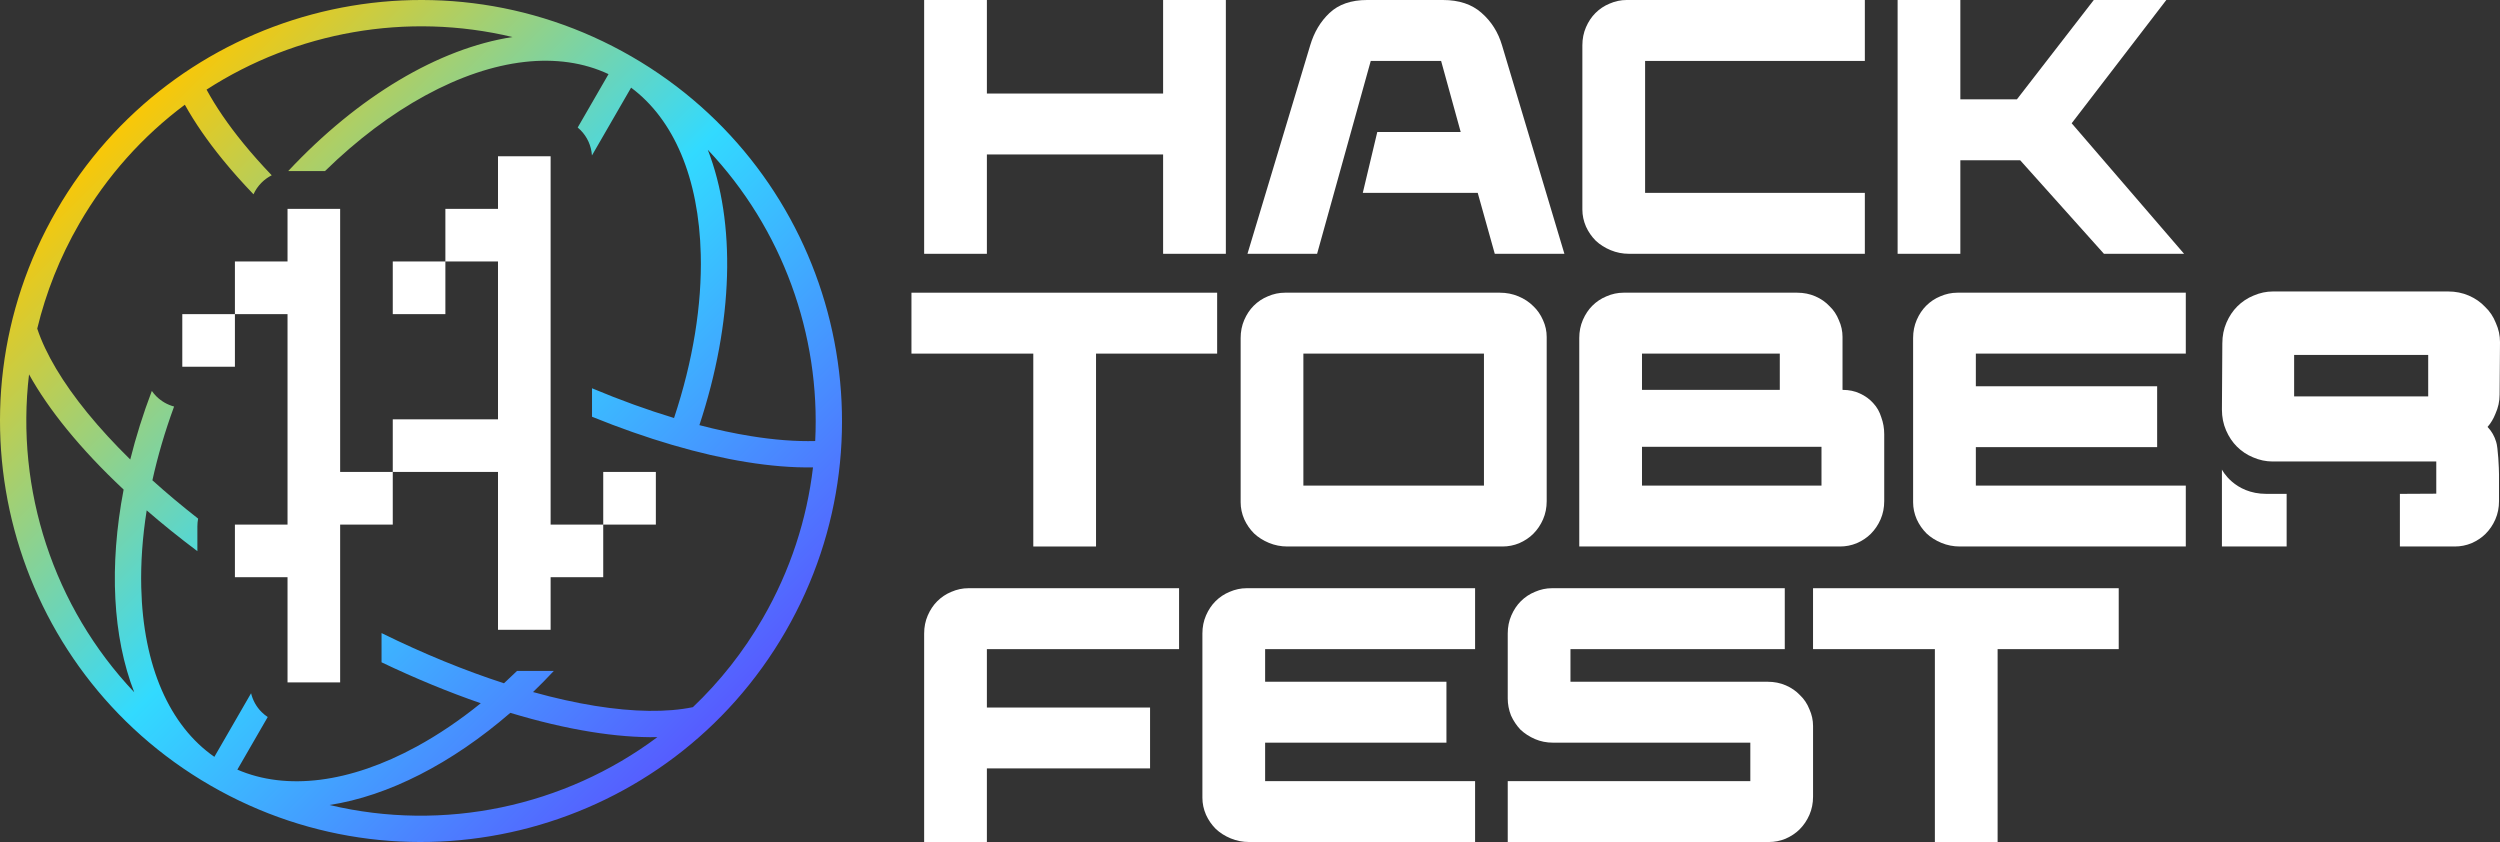 <svg width="576" height="194" viewBox="0 0 576 194" fill="none" xmlns="http://www.w3.org/2000/svg">
<rect x="0" y="0" width="576" height="194" fill="#333333" stroke="none"/>
<path fill-rule="evenodd" clip-rule="evenodd" d="M48.508 180.99C94.895 207.772 154.209 191.879 180.99 145.492C207.772 99.105 191.879 39.791 145.492 13.01C99.105 -13.772 39.791 2.121 13.01 48.508C-13.772 94.895 2.121 154.209 48.508 180.99ZM28.483 112.799C25.119 130.375 25.951 146.704 30.923 159.491C12.313 139.828 3.543 112.832 6.691 86.258C8.983 90.391 11.935 94.652 15.442 98.954C19.154 103.506 23.529 108.154 28.483 112.799ZM20.14 95.123C14.395 88.077 10.488 81.471 8.58 75.714C10.578 67.431 13.782 59.292 18.259 51.539C24.635 40.496 32.977 31.297 42.588 24.127C44.878 28.254 47.825 32.506 51.327 36.8C53.471 39.43 55.836 42.092 58.406 44.766C58.854 43.775 59.48 42.863 60.263 42.08C60.955 41.388 61.747 40.819 62.605 40.387C60.213 37.889 58.014 35.411 56.024 32.97C52.517 28.668 49.694 24.53 47.594 20.649C68.241 7.312 93.771 2.728 118.08 8.531C101.097 11.144 82.548 22.162 66.397 39.421C66.495 39.418 66.594 39.417 66.693 39.417L74.879 39.417C82.329 32.136 90.166 26.269 97.964 22.015C113.913 13.313 128.827 11.73 140.203 17.079L133.102 29.379C133.322 29.561 133.533 29.753 133.737 29.957C135.308 31.528 136.245 33.616 136.382 35.821L145.404 20.195C155.244 27.514 161.03 40.98 161.457 58.672C161.735 70.151 159.713 83.034 155.3 96.308C149.249 94.48 142.912 92.191 136.4 89.458L136.4 96.016C149.139 101.192 161.26 104.721 171.972 106.455C177.441 107.34 182.597 107.766 187.316 107.686C185.912 119.594 182.117 131.418 175.741 142.461C171.264 150.215 165.818 157.06 159.644 162.931C153.704 164.157 146.03 164.077 137.056 162.625C132.571 161.899 127.801 160.837 122.814 159.448C124.431 157.886 126.028 156.263 127.603 154.58C127.551 154.582 127.5 154.583 127.448 154.584C127.401 154.585 127.354 154.585 127.307 154.585L119.121 154.585C118.125 155.558 117.123 156.505 116.115 157.427C107.162 154.525 97.644 150.653 87.908 145.86V152.596C95.714 156.323 103.391 159.478 110.771 162.029C105.916 165.959 100.968 169.295 96.036 171.986C80.5 180.462 65.945 182.183 54.687 177.322L61.683 165.203C61.176 164.869 60.7 164.481 60.263 164.045C59.064 162.846 58.235 161.346 57.848 159.723L49.388 174.376C39.068 167.198 32.981 153.49 32.543 135.328C32.407 129.711 32.822 123.759 33.798 117.589C37.444 120.75 41.345 123.894 45.477 126.99L45.477 121.247C45.477 120.645 45.536 120.057 45.647 119.488C41.904 116.563 38.385 113.611 35.112 110.66C36.337 105.102 38.001 99.41 40.11 93.665C38.575 93.256 37.16 92.449 36.017 91.307C35.634 90.923 35.288 90.509 34.982 90.069C32.967 95.378 31.311 100.664 30.012 105.869C26.316 102.244 23.011 98.644 20.14 95.123ZM75.921 185.47C102.253 191.755 130.017 185.852 151.457 169.839C146.732 169.921 141.566 169.495 136.087 168.608C130.288 167.67 124.076 166.205 117.577 164.238C104.038 175.939 89.48 183.383 75.921 185.47ZM172.94 100.471C178.419 101.358 183.414 101.733 187.824 101.612C189.051 77.063 180.257 52.661 163.077 34.51C169.602 51.287 168.998 74.165 161.14 97.953C165.246 99.023 169.192 99.865 172.94 100.471Z" fill="url(#paint0_linear_3_43)"/>
<path d="M54.124 72.369H42.001L42 73.078L42 84.492L54.124 84.492L54.124 72.369H66.247V120.861H54.124L54.123 132.984L66.247 132.984V157.23H78.37V120.861H90.493V108.738L114.739 108.738V145.107H126.862V132.984L138.984 132.984L138.985 120.861H151.108V108.738L138.985 108.738L138.985 120.861H126.862L126.862 36H114.739V48.123L102.616 48.123V60.246H90.493V72.369L102.615 72.369L102.616 60.246H114.612L114.738 60.246L114.738 72.151L114.739 72.369V96.615H90.493L90.493 108.738L78.37 108.738L78.37 48.123H66.247V60.246H54.124V72.369Z" fill="white"/>
<path d="M212.924 0H227.378V21.552H267.981V0H282.435V58.476H267.981V35.587H227.378V58.476H212.924V0Z" fill="white"/>
<path d="M301.871 10.442C302.762 7.435 304.238 4.957 306.299 3.007C308.416 1.002 311.312 0 314.988 0H332.449C336.181 0 339.161 1.002 341.389 3.007C343.616 4.957 345.176 7.435 346.067 10.442L360.437 58.476H344.396L340.469 44.442H313.985L317.327 30.407H336.543L332.031 14.034H315.823L303.458 58.476H287.418L301.871 10.442Z" fill="white"/>
<path d="M364.577 10.442C364.577 8.938 364.856 7.546 365.413 6.265C365.97 4.984 366.694 3.898 367.585 3.007C368.532 2.061 369.618 1.337 370.843 0.835C372.124 0.278 373.433 0 374.77 0H429.66V14.034H379.031V44.442H429.66V58.476H375.355C373.851 58.476 372.431 58.197 371.094 57.64C369.757 57.084 368.615 56.359 367.668 55.468C366.722 54.522 365.97 53.436 365.413 52.211C364.856 50.93 364.577 49.621 364.577 48.284V10.442Z" fill="white"/>
<path d="M437.21 0H451.664V22.889H464.697L482.409 0H499.118L477.313 28.402L503.212 58.476H484.748L465.449 36.923H451.664V58.476H437.21V0Z" fill="white"/>
<path d="M238.072 81.472H210V67.438H280.43V81.472H252.525V125.913H238.072V81.472Z" fill="white"/>
<path fill-rule="evenodd" clip-rule="evenodd" d="M285.845 77.88C285.845 76.376 286.123 74.984 286.68 73.703C287.237 72.422 287.961 71.336 288.852 70.445C289.799 69.498 290.885 68.774 292.111 68.273C293.392 67.716 294.7 67.438 296.037 67.438H345.58C347.084 67.438 348.504 67.716 349.841 68.273C351.178 68.83 352.32 69.582 353.266 70.529C354.213 71.42 354.965 72.506 355.522 73.787C356.079 75.012 356.358 76.293 356.358 77.629V115.471C356.358 116.975 356.079 118.367 355.522 119.648C354.965 120.929 354.213 122.043 353.266 122.99C352.375 123.881 351.289 124.605 350.008 125.162C348.783 125.663 347.502 125.913 346.165 125.913H296.622C295.118 125.913 293.698 125.635 292.361 125.078C291.024 124.521 289.883 123.797 288.936 122.906C287.989 121.959 287.237 120.873 286.68 119.648C286.123 118.367 285.845 117.059 285.845 115.722V77.88ZM341.904 111.879V81.472H300.298V111.879H341.904Z" fill="white"/>
<path fill-rule="evenodd" clip-rule="evenodd" d="M363.862 77.88C363.862 76.376 364.141 74.984 364.698 73.703C365.255 72.422 365.979 71.336 366.87 70.445C367.817 69.498 368.903 68.774 370.128 68.273C371.41 67.716 372.718 67.438 374.055 67.438H414.074C415.578 67.438 416.97 67.716 418.251 68.273C419.532 68.83 420.618 69.582 421.509 70.529C422.456 71.42 423.18 72.506 423.682 73.787C424.239 75.012 424.517 76.293 424.517 77.629V89.826C426.021 89.826 427.358 90.104 428.527 90.661C429.753 91.218 430.783 91.97 431.619 92.916C432.454 93.808 433.067 94.894 433.457 96.174C433.902 97.4 434.125 98.68 434.125 100.017V115.471C434.125 116.975 433.846 118.367 433.29 119.648C432.733 120.929 431.981 122.043 431.034 122.99C430.143 123.881 429.057 124.605 427.775 125.162C426.55 125.663 425.269 125.913 423.932 125.913H363.862V77.88ZM419.671 111.879V102.941H378.316V111.879H419.671ZM410.064 89.826V81.472H378.316V89.826H410.064Z" fill="white"/>
<path d="M440.781 77.88C440.781 76.376 441.059 74.984 441.616 73.703C442.173 72.422 442.897 71.336 443.788 70.445C444.735 69.498 445.821 68.774 447.047 68.273C448.328 67.716 449.637 67.438 450.973 67.438H503.608V81.472H455.234V88.99H497.007V103.024H455.234V111.879H503.608V125.913H451.558C450.054 125.913 448.634 125.635 447.297 125.078C445.961 124.521 444.819 123.797 443.872 122.906C442.925 121.959 442.173 120.873 441.616 119.648C441.059 118.367 440.781 117.059 440.781 115.722V77.88Z" fill="white"/>
<path d="M212.924 145.966C212.924 144.463 213.203 143.07 213.76 141.789C214.317 140.509 215.041 139.423 215.932 138.532C216.879 137.585 217.965 136.861 219.19 136.36C220.471 135.803 221.78 135.524 223.117 135.524H271.657V149.558H227.378V163.008H264.974V177.042H227.378V194H212.924V145.966Z" fill="white"/>
<path d="M277.033 145.966C277.033 144.463 277.311 143.07 277.868 141.789C278.425 140.509 279.149 139.423 280.041 138.532C280.987 137.585 282.074 136.861 283.299 136.36C284.58 135.803 285.889 135.524 287.226 135.524H339.86V149.558H291.486V157.077H333.26V171.111H291.486V179.966H339.86V194H287.81C286.307 194 284.886 193.721 283.55 193.165C282.213 192.608 281.071 191.884 280.124 190.993C279.177 190.046 278.425 188.96 277.868 187.735C277.311 186.454 277.033 185.145 277.033 183.808V145.966Z" fill="white"/>
<path d="M347.382 179.966H403.274V171.111H357.825C356.321 171.111 354.929 170.833 353.648 170.276C352.367 169.719 351.253 168.995 350.306 168.104C349.415 167.157 348.69 166.071 348.134 164.846C347.632 163.565 347.382 162.256 347.382 160.919V145.966C347.382 144.463 347.66 143.07 348.217 141.789C348.774 140.509 349.498 139.423 350.389 138.532C351.336 137.585 352.422 136.861 353.648 136.36C354.929 135.803 356.237 135.524 357.574 135.524H411.211V149.558H361.835V157.077H407.284C408.788 157.077 410.181 157.355 411.462 157.912C412.743 158.469 413.829 159.221 414.72 160.168C415.667 161.059 416.391 162.145 416.892 163.426C417.449 164.651 417.728 165.932 417.728 167.268V183.558C417.728 185.062 417.449 186.454 416.892 187.735C416.335 189.016 415.583 190.129 414.637 191.076C413.745 191.967 412.659 192.691 411.378 193.248C410.153 193.749 408.872 194 407.535 194H347.382V179.966Z" fill="white"/>
<path d="M445.795 149.558H417.724V135.524H488.153V149.558H460.249V194H445.795V149.558Z" fill="white"/>
<path fill-rule="evenodd" clip-rule="evenodd" d="M512.025 79.105C512.025 77.384 512.344 75.791 512.981 74.325C513.619 72.859 514.448 71.616 515.467 70.596C516.551 69.512 517.794 68.684 519.197 68.11C520.663 67.473 522.161 67.154 523.691 67.154H564.047C565.768 67.154 567.362 67.473 568.828 68.11C570.294 68.747 571.538 69.608 572.557 70.692C573.641 71.711 574.47 72.954 575.044 74.42C575.681 75.823 576 77.289 576 78.819L575.906 90.931C575.906 92.461 575.587 93.927 574.95 95.33C574.5 96.478 573.894 97.49 573.132 98.365C573.177 98.413 573.221 98.463 573.265 98.512C574.101 99.403 574.713 100.489 575.103 101.77C575.549 102.996 575.772 108.007 575.772 109.344V115.471C575.772 116.975 575.493 118.367 574.936 119.648C574.379 120.929 573.627 122.043 572.68 122.989C571.789 123.88 570.703 124.604 569.422 125.161C568.197 125.663 566.916 125.913 565.579 125.913H552.934V113.788L561.318 113.745V106.327H523.597C522.067 106.327 520.569 106.008 519.103 105.371C517.7 104.797 516.457 103.968 515.373 102.885C514.354 101.865 513.525 100.622 512.887 99.156C512.25 97.69 511.931 96.096 511.931 94.375L512.025 79.105ZM559.457 81.774V91.335H528.568V81.774H559.457Z" fill="white"/>
<path d="M526.841 113.788V125.913H511.931V108.192C511.931 108.192 514.727 113.788 522.182 113.788H526.841Z" fill="white"/>
<defs>
<linearGradient id="paint0_linear_3_43" x1="26.5" y1="26.5" x2="167" y2="167" gradientUnits="userSpaceOnUse">
<stop stop-color="#FFC700"/>
<stop offset="0.505" stop-color="#32DAFF"/>
<stop offset="1" stop-color="#5759FF"/>
</linearGradient>
</defs>
</svg>